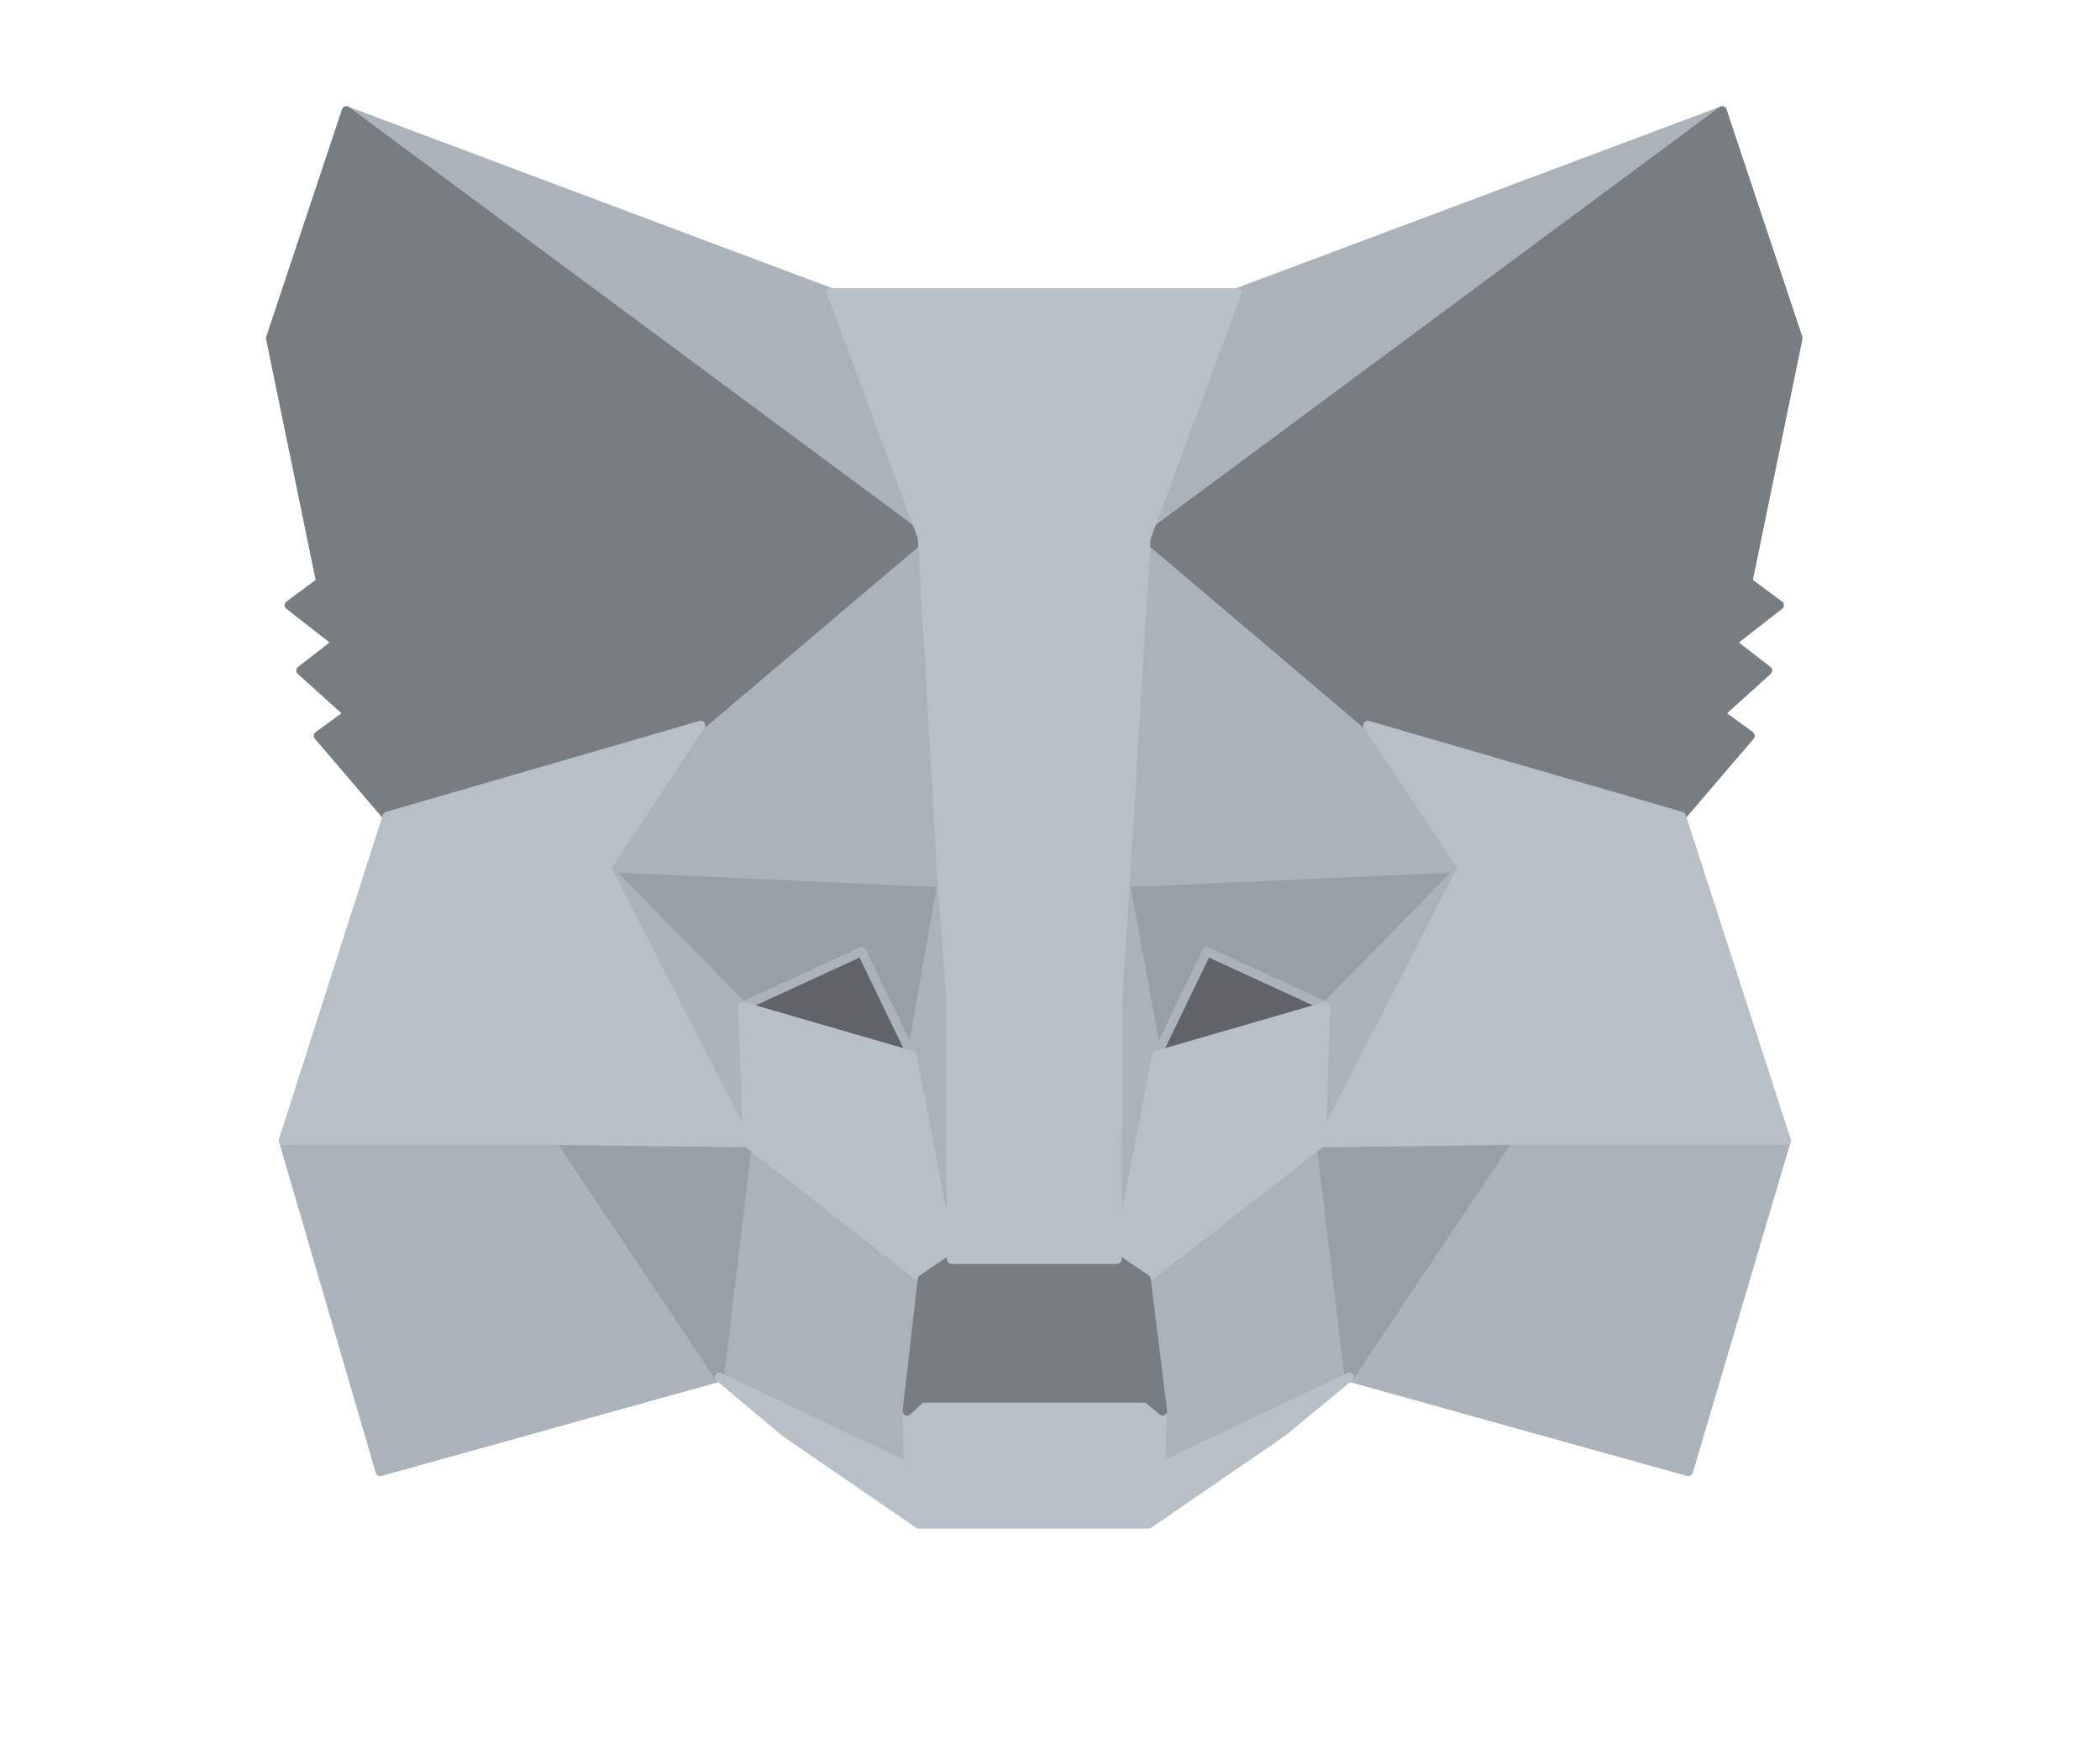 <?xml version="1.0" encoding="utf-8"?>
<!-- Generator: Adobe Illustrator 27.8.1, SVG Export Plug-In . SVG Version: 6.00 Build 0)  -->
<svg version="1.1" id="katman_1" xmlns="http://www.w3.org/2000/svg" xmlns:xlink="http://www.w3.org/1999/xlink" x="0px" y="0px"
	 viewBox="0 0 180.1 150" style="enable-background:new 0 0 180.1 150;" xml:space="preserve">
<style type="text/css">
	.st0{fill:none;}
	.st1{fill:#ABB3BA;stroke:#ABB3BA;stroke-width:0.78;stroke-linecap:round;stroke-linejoin:round;stroke-miterlimit:22.924;}
	.st2{fill:#606469;stroke:#606469;stroke-width:0.78;stroke-linecap:round;stroke-linejoin:round;stroke-miterlimit:22.924;}
	.st3{fill:#989FA6;stroke:#989FA6;stroke-width:0.78;stroke-linecap:round;stroke-linejoin:round;stroke-miterlimit:22.924;}
	.st4{fill:#989FA6;stroke:#ABB3BA;stroke-width:0.78;stroke-linecap:round;stroke-linejoin:round;stroke-miterlimit:22.924;}
	.st5{fill:#B7BFC7;stroke:#B7BFC7;stroke-width:0.78;stroke-linecap:round;stroke-linejoin:round;stroke-miterlimit:22.924;}
	.st6{fill:#787D82;stroke:#787D82;stroke-width:0.78;stroke-linecap:round;stroke-linejoin:round;stroke-miterlimit:22.924;}
</style>
<g id="Layer_x0020_1">
	<g id="_1943039707408">
		<rect x="23.2" y="4.6" class="st0" width="131" height="131"/>
		<polygon class="st1" points="147.7,9.5 96.5,47.4 106.1,25.1 		"/>
		<polygon class="st1" points="29.7,9.5 80.4,47.7 71.3,25.1 		"/>
		<polygon class="st1" points="129.3,97.3 115.7,118.1 144.8,126.2 153.2,97.8 		"/>
		<polygon class="st1" points="24.3,97.8 32.6,126.2 61.7,118.1 48.1,97.3 		"/>
		<polygon class="st1" points="60.1,62.2 52,74.4 80.8,75.7 79.9,44.7 		"/>
		<polygon class="st1" points="117.3,62.2 97.2,44.3 96.5,75.7 125.4,74.4 		"/>
		<polygon class="st1" points="61.7,118.1 79.1,109.7 64.1,98 		"/>
		<polygon class="st1" points="98.3,109.7 115.7,118.1 113.3,98 		"/>
		<polygon class="st1" points="115.7,118.1 98.3,109.7 99.7,121 99.5,125.8 		"/>
		<polygon class="st1" points="61.7,118.1 77.9,125.8 77.8,121 79.1,109.7 		"/>
		<polygon class="st2" points="78.2,90.5 63.7,86.3 73.9,81.6 		"/>
		<polygon class="st2" points="99.2,90.5 103.5,81.6 113.7,86.3 		"/>
		<polygon class="st3" points="61.7,118.1 64.2,97.3 48.1,97.8 		"/>
		<polygon class="st3" points="113.2,97.3 115.7,118.1 129.3,97.8 		"/>
		<polygon class="st4" points="125.4,74.4 96.5,75.7 99.2,90.5 103.5,81.6 113.7,86.3 		"/>
		<polygon class="st4" points="63.7,86.3 73.9,81.6 78.2,90.5 80.8,75.7 52,74.4 		"/>
		<polygon class="st1" points="52,74.4 64.1,98 63.7,86.3 		"/>
		<polygon class="st1" points="113.7,86.3 113.3,98 125.4,74.4 		"/>
		<polygon class="st1" points="80.8,75.7 78.2,90.5 81.6,108 82.3,85 		"/>
		<polygon class="st1" points="96.5,75.7 95.1,84.9 95.8,108 99.2,90.5 		"/>
		<polygon class="st5" points="99.2,90.5 95.8,108 98.3,109.7 113.3,98 113.7,86.3 		"/>
		<polygon class="st5" points="63.7,86.3 64.1,98 79.1,109.7 81.6,108 78.2,90.5 		"/>
		<polygon class="st5" points="99.5,125.8 99.7,121 98.4,119.9 79,119.9 77.8,121 77.9,125.8 61.7,118.1 67.3,122.8 78.8,130.7 
			98.5,130.7 110,122.8 115.7,118.1 		"/>
		<polygon class="st6" points="98.3,109.7 95.8,108 81.6,108 79.1,109.7 77.8,121 79,119.9 98.4,119.9 99.7,121 		"/>
		<polygon class="st6" points="149.9,49.9 154.2,29 147.7,9.5 98.3,46.1 117.3,62.2 144.2,70 150.1,63.1 147.5,61.2 151.6,57.5 
			148.5,55.1 152.6,51.9 		"/>
		<polygon class="st6" points="23.2,29 27.5,49.9 24.8,51.9 28.9,55.1 25.8,57.5 29.9,61.2 27.3,63.1 33.2,70 60.1,62.2 79.1,46.1 
			29.7,9.5 		"/>
		<polygon class="st5" points="144.2,70 117.3,62.2 125.4,74.4 113.3,98 129.3,97.8 153.2,97.8 		"/>
		<polygon class="st5" points="60.1,62.2 33.2,70 24.3,97.8 48.1,97.8 64.1,98 52,74.4 		"/>
		<polygon class="st5" points="96.5,75.7 98.3,46.1 106.1,25.1 71.3,25.1 79.1,46.1 80.8,75.7 81.5,85 81.6,108 95.8,108 95.9,85 		
			"/>
	</g>
</g>
</svg>
